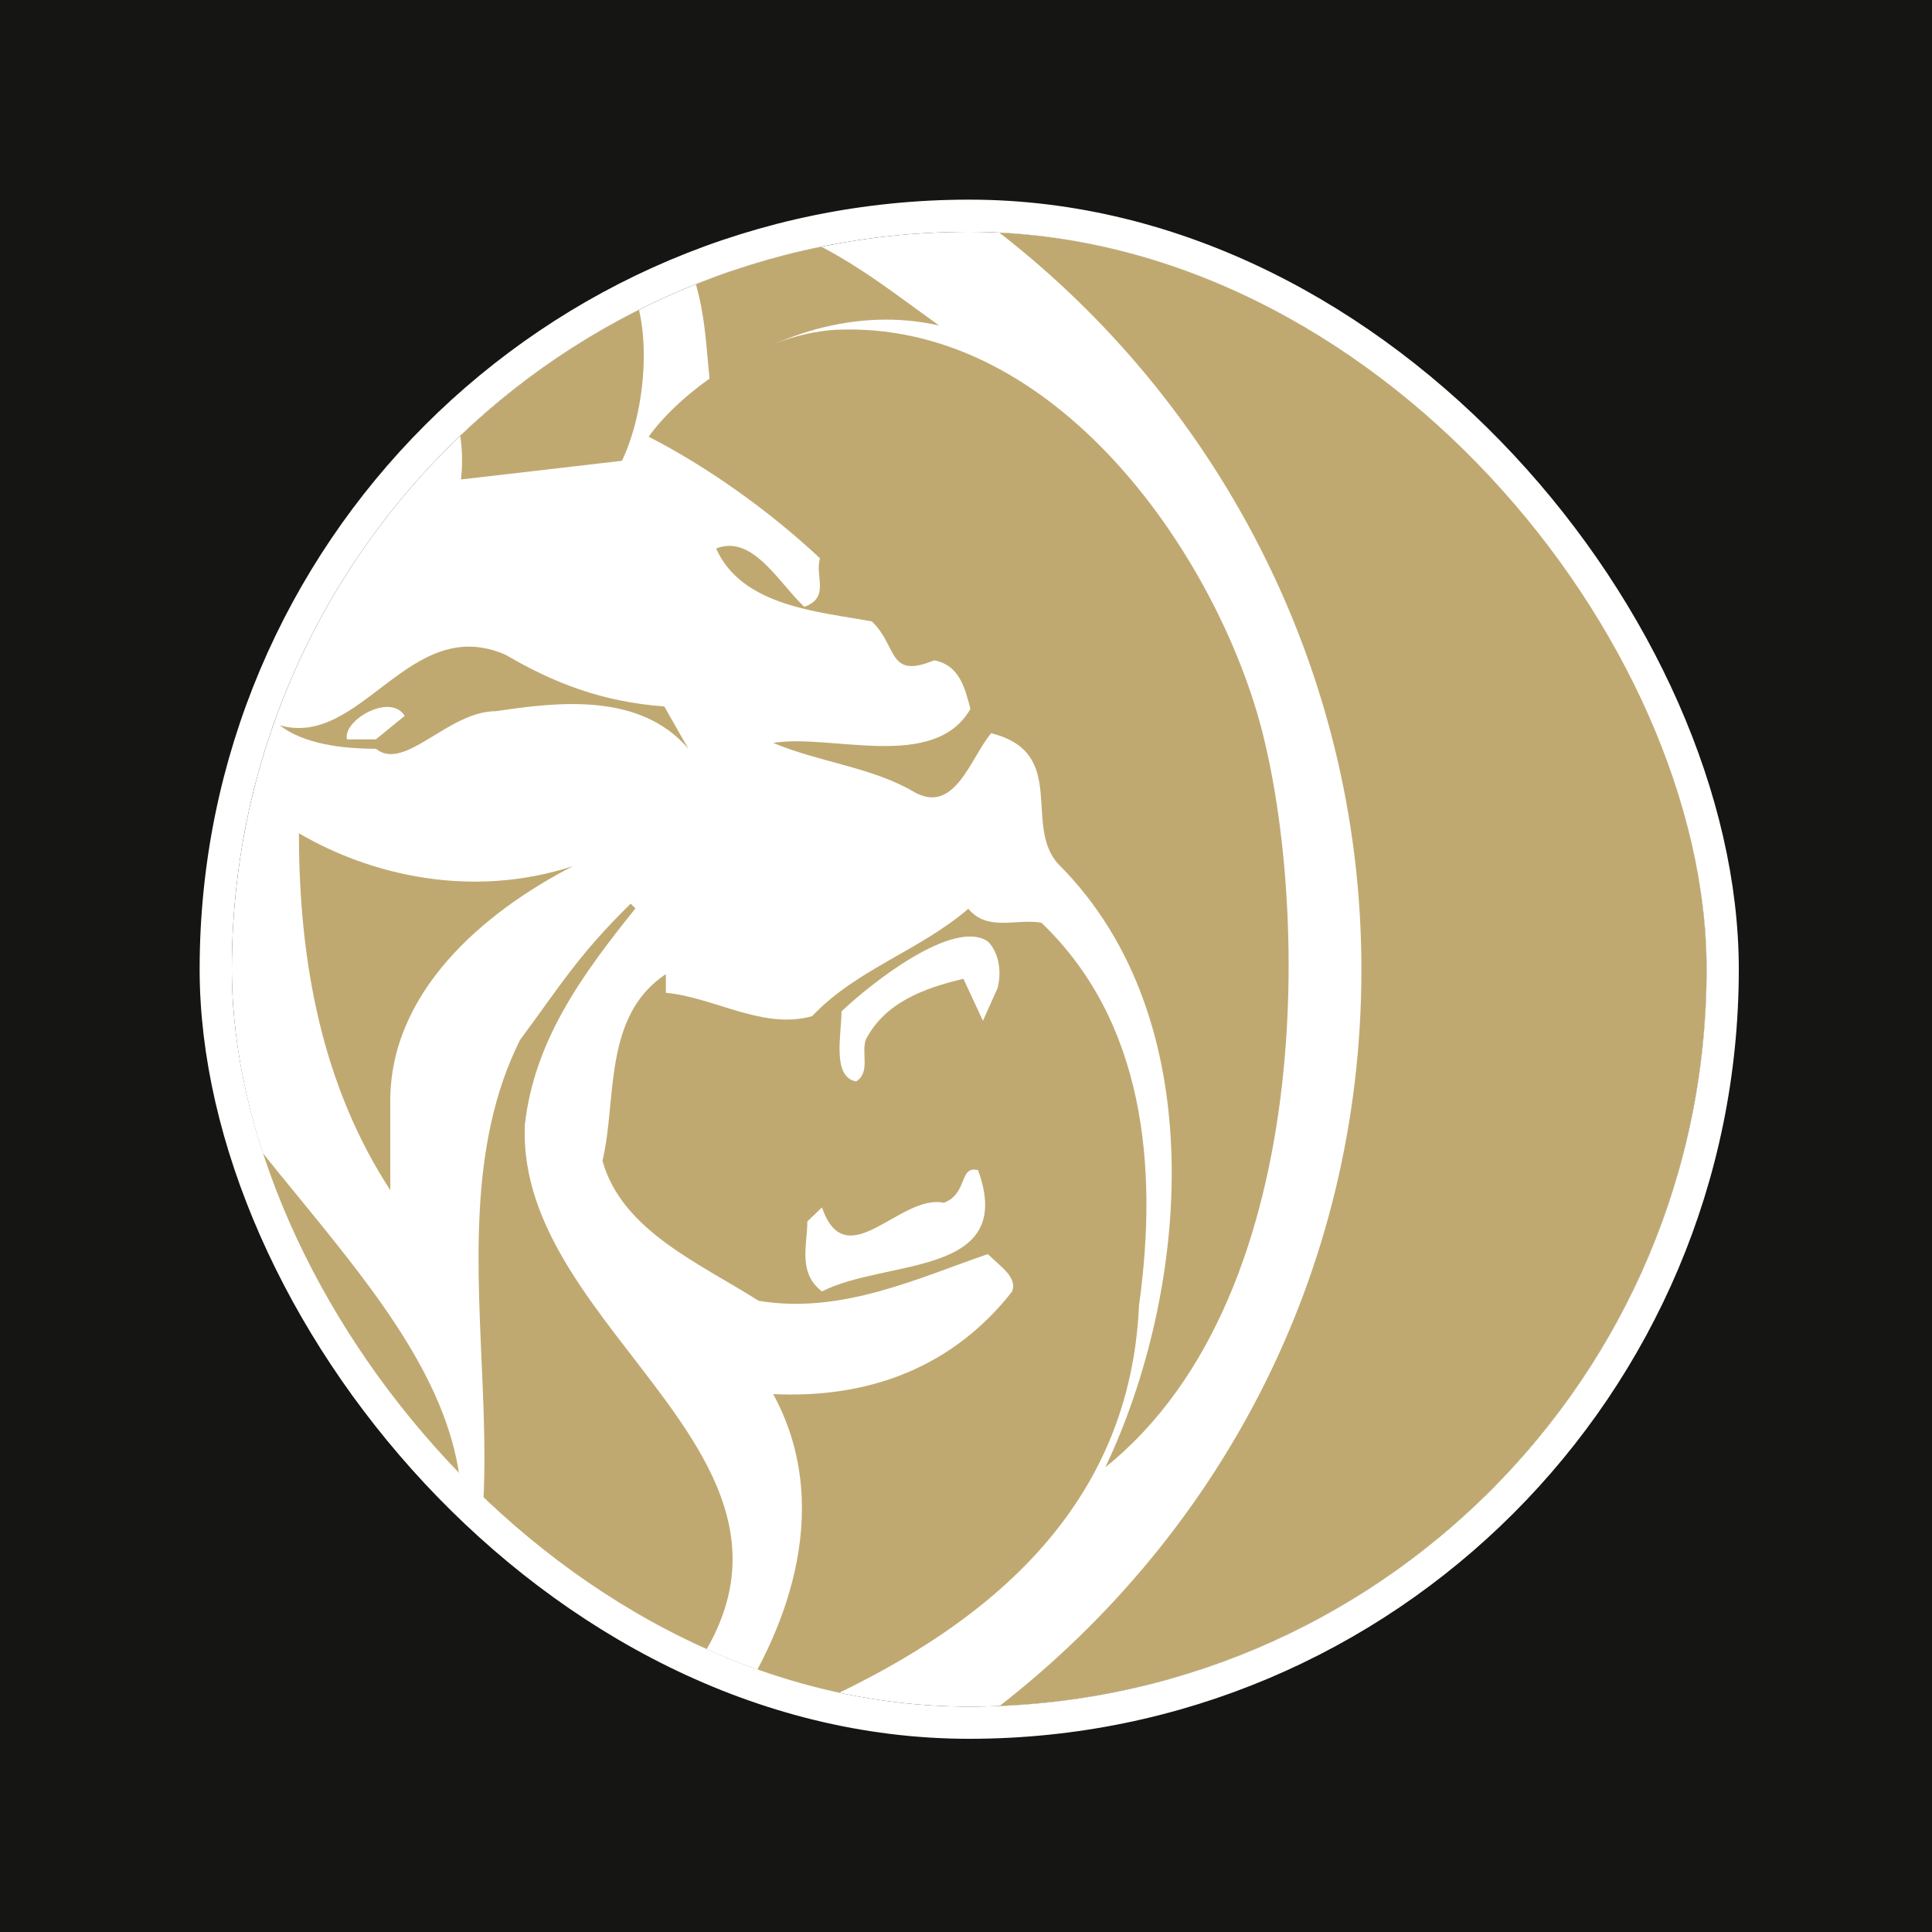 <?xml version="1.0" encoding="UTF-8"?> <svg xmlns="http://www.w3.org/2000/svg" width="300" height="300" viewBox="0 0 300 300" fill="none"><rect width="300" height="300" fill="#151514"></rect><g clip-path="url(#clip0_2434_5108)"><rect x="-1" y="-1" width="304" height="304" fill="white"></rect><path d="M46.418 129.39C46.418 149.806 50.151 168.765 60.602 184.807V170.952C60.602 154.181 74.786 141.786 88.97 134.494C73.293 139.598 57.616 135.952 46.418 129.39ZM58.362 114.806H53.883C53.137 111.89 60.602 107.515 62.842 111.16L58.362 114.806ZM43.432 112.619C47.164 115.535 53.137 116.265 58.362 116.265C62.842 119.91 69.56 110.431 77.026 110.431C86.731 108.973 99.421 107.515 106.887 116.265L103.154 109.702C93.449 108.973 85.984 106.056 78.519 101.681C63.588 95.119 56.123 116.265 43.432 112.619ZM34.473 79.077C38.953 80.535 44.178 81.994 48.657 81.994C58.362 78.348 61.348 70.327 57.616 60.119C51.644 51.368 43.432 46.993 35.22 45.535V79.077H34.473ZM101.661 266.473C103.154 265.015 105.394 262.828 106.14 261.369C133.015 227.098 80.012 207.411 81.505 174.598C82.998 161.473 90.463 151.265 98.675 141.056L97.928 140.327C89.717 148.348 86.731 153.452 80.758 161.473C64.335 194.286 87.477 238.765 63.588 265.744L101.661 266.473ZM211.401 150.536C211.401 197.932 189.005 239.494 153.172 266.473H271.87V34.598H153.172C188.259 60.848 211.401 103.14 211.401 150.536Z" fill="#C0A971"></path><path d="M35.988 266.473H56.438L60.983 262.126C89.007 225.895 55.681 199.809 34.473 170.825L35.988 266.473ZM92.794 36.047H35.988V39.67C41.29 40.395 47.349 42.568 52.651 44.018C64.012 50.539 73.101 60.684 71.586 74.451L96.581 71.553C100.368 63.582 101.125 51.264 98.095 44.742C97.338 41.119 95.066 37.496 92.794 36.047ZM104.155 36.047C109.457 43.293 109.457 51.988 110.214 59.234C120.06 51.988 132.936 47.641 145.812 50.539C136.723 44.018 130.664 38.945 119.303 34.598L104.155 36.047ZM154.901 153.434L152.629 158.506L149.599 151.985C143.54 153.434 137.481 155.608 134.451 161.405C133.694 163.579 135.208 166.477 132.936 167.926C129.149 167.202 130.664 160.68 130.664 157.057C135.208 152.709 148.084 142.565 153.386 146.188C154.901 147.637 155.658 150.536 154.901 153.434ZM127.634 200.534C123.847 197.635 125.362 193.288 125.362 189.665L127.634 187.491C131.421 198.36 139.753 185.317 146.569 186.766C150.356 185.317 148.842 180.969 151.871 181.694C157.931 198.36 137.48 195.461 127.634 200.534ZM176.866 202.708C179.895 180.969 177.623 158.506 161.717 143.289C157.93 142.565 153.386 144.739 150.356 141.116C142.782 147.637 132.936 150.536 126.119 157.782C118.545 159.956 110.971 154.883 103.397 154.159V151.26C93.551 157.782 95.823 170.825 93.551 180.245C96.581 191.114 108.699 196.186 117.788 201.983C130.664 204.157 142.782 198.36 153.386 194.737C155.658 196.911 157.93 198.36 157.173 200.534C148.084 212.128 135.208 217.2 120.06 216.475C129.149 233.141 123.09 251.981 113.244 266.473H122.332C149.599 254.88 175.351 236.764 176.866 202.708Z" fill="#C0A971"></path><path d="M195.016 110.081C186.957 83.664 162.779 49.699 129.736 51.209C117.647 51.963 105.558 61.021 100.722 67.814C109.588 72.342 119.259 79.135 127.318 86.683C126.512 89.702 128.93 92.722 124.9 94.231C120.871 90.457 116.841 82.909 111.199 85.174C115.229 94.231 127.318 94.986 135.377 96.495C139.407 100.269 137.795 105.553 145.048 102.534C149.078 103.288 149.884 107.062 150.69 110.081C145.048 119.894 128.93 113.855 120.065 115.365C127.318 118.384 135.377 119.139 141.825 122.913C148.272 126.687 150.69 117.629 153.914 113.855C166.002 116.874 158.749 128.196 164.391 134.234C188.568 158.387 184.539 200.655 171.644 227.827C205.493 200.655 203.075 136.499 195.016 110.081Z" fill="#C0A971"></path></g><rect x="33.5" y="33.5" width="234" height="234" rx="117" stroke="white" stroke-width="5"></rect><defs><clipPath id="clip0_2434_5108"><rect x="36" y="36" width="229" height="229" rx="114.5" fill="white"></rect></clipPath></defs></svg> 